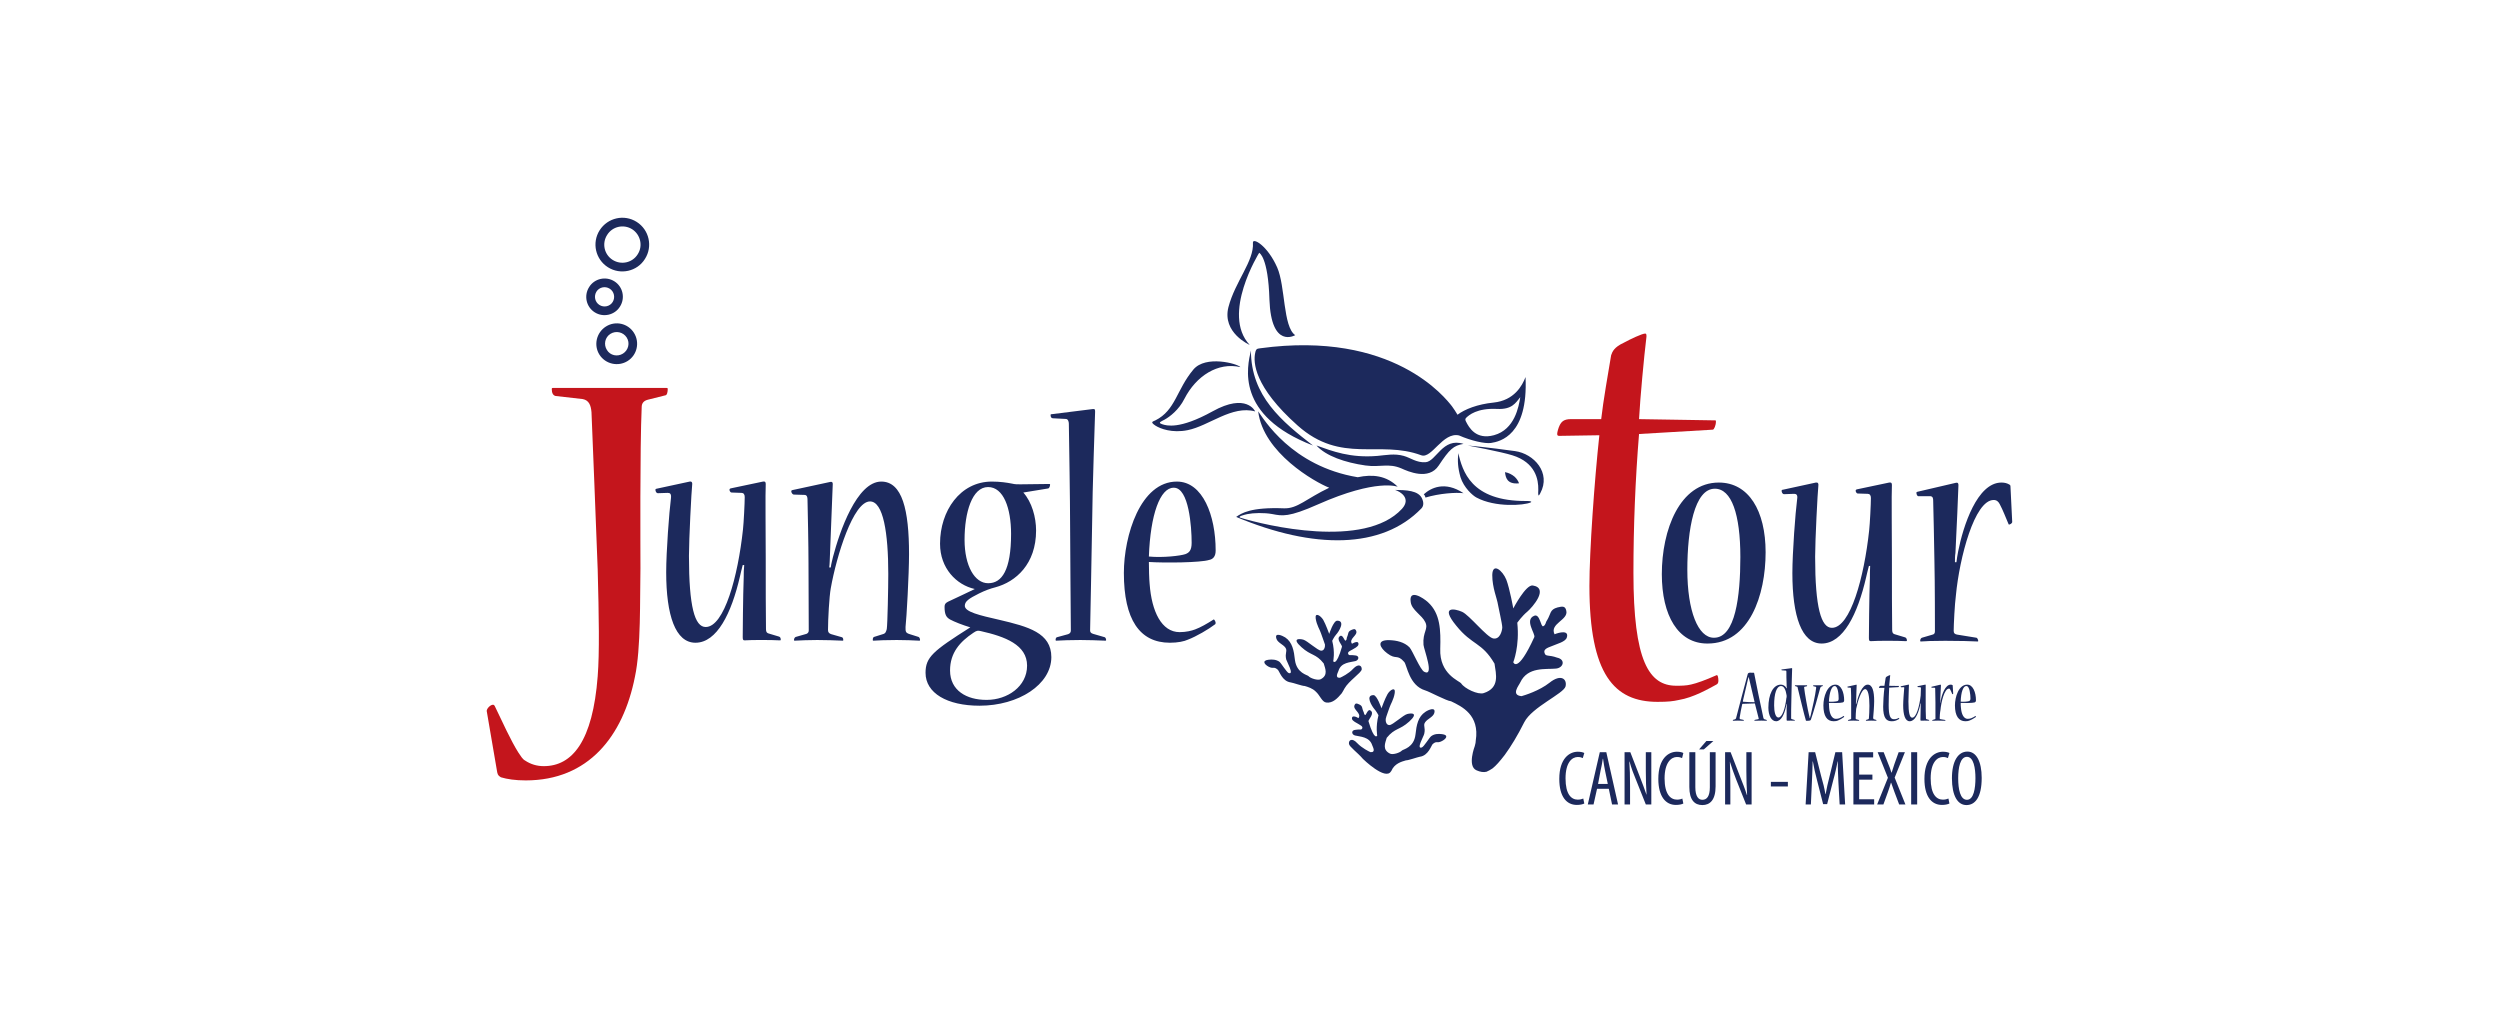 <?xml version="1.0" encoding="UTF-8" standalone="no"?>
<!DOCTYPE svg PUBLIC "-//W3C//DTD SVG 1.1//EN" "http://www.w3.org/Graphics/SVG/1.1/DTD/svg11.dtd">
<svg width="100%" height="100%" viewBox="0 0 196 80" version="1.1" xmlns="http://www.w3.org/2000/svg" xmlns:xlink="http://www.w3.org/1999/xlink" xml:space="preserve" xmlns:serif="http://www.serif.com/" style="fill-rule:evenodd;clip-rule:evenodd;stroke-linejoin:round;stroke-miterlimit:2;">
    <rect id="Mesa-de-trabajo1" serif:id="Mesa de trabajo1" x="0" y="0" width="196" height="80" style="fill:none;"/>
    <g id="Mesa-de-trabajo11" serif:id="Mesa de trabajo1">
        <g transform="matrix(1.465,0,0,1.104,-52.863,-3.896)">
            <rect x="36.085" y="3.529" width="133.794" height="72.47" style="fill:none;"/>
        </g>
        <g transform="matrix(0.055,0,0,0.055,61.316,52.323)">
            <g>
                <g transform="matrix(3.565,0,0,3.565,-43084.6,-5677.57)">
                    <path d="M12448.2,1626.49L12448.2,1640.41C12448.2,1645.59 12450.3,1647.64 12453.4,1647.64C12456.5,1647.64 12458.7,1645.56 12458.7,1640.13L12458.7,1626.49L12456.4,1626.49L12456.4,1640.51C12456.4,1644.16 12455.2,1645.53 12453.4,1645.53C12451.9,1645.53 12450.6,1644.26 12450.6,1640.51L12450.6,1626.49L12448.2,1626.49ZM12559.4,1626.25C12555.7,1626.25 12553.2,1630 12553.2,1636.91C12553.2,1643.95 12555.5,1647.64 12559,1647.64C12562.4,1647.64 12565.1,1644.63 12565.1,1636.79C12565.1,1630.12 12562.9,1626.25 12559.4,1626.25ZM12445.4,1645.03C12445,1645.25 12444.2,1645.47 12443.3,1645.47C12440.7,1645.47 12438.3,1643.36 12438.3,1636.97C12438.3,1630.59 12441,1628.42 12443.2,1628.42C12444.3,1628.42 12444.8,1628.63 12445.3,1628.85L12445.8,1626.83C12445.4,1626.56 12444.5,1626.31 12443.2,1626.31C12439.9,1626.31 12435.8,1628.94 12435.8,1637.19C12435.8,1644.29 12438.8,1647.58 12442.8,1647.58C12444.1,1647.58 12445.2,1647.36 12445.8,1647.02L12445.4,1645.03ZM12551.8,1645.03C12551.3,1645.25 12550.5,1645.47 12549.6,1645.47C12547,1645.47 12544.7,1643.36 12544.7,1636.97C12544.7,1630.59 12547.3,1628.42 12549.6,1628.42C12550.6,1628.42 12551.1,1628.63 12551.6,1628.85L12552.2,1626.83C12551.8,1626.56 12550.8,1626.31 12549.6,1626.31C12546.3,1626.31 12542.2,1628.94 12542.2,1637.19C12542.2,1644.29 12545.1,1647.58 12549.2,1647.58C12550.5,1647.58 12551.5,1647.36 12552.2,1647.02L12551.8,1645.03ZM12405.8,1645.03C12405.3,1645.25 12404.5,1645.47 12403.6,1645.47C12401,1645.47 12398.7,1643.36 12398.7,1636.97C12398.7,1630.59 12401.3,1628.42 12403.6,1628.42C12404.6,1628.42 12405.1,1628.63 12405.6,1628.85L12406.2,1626.83C12405.8,1626.56 12404.8,1626.31 12403.6,1626.31C12400.3,1626.31 12396.2,1628.94 12396.2,1637.19C12396.2,1644.29 12399.1,1647.58 12403.2,1647.58C12404.5,1647.58 12405.5,1647.36 12406.2,1647.02L12405.8,1645.03ZM12508.3,1647.39L12510.5,1647.39L12509.3,1626.49L12506.6,1626.49L12504.3,1636.04C12503.6,1638.86 12503.1,1640.85 12502.7,1643.24L12502.6,1643.24C12502.2,1640.85 12501.7,1638.8 12500.9,1636.04L12498.5,1626.49L12495.9,1626.49L12494.7,1647.39L12496.8,1647.39L12497.2,1638.55C12497.3,1635.58 12497.5,1632.66 12497.5,1630.21L12497.6,1630.21C12498,1632.63 12498.6,1635.2 12499.3,1637.87L12501.7,1647.27L12503.3,1647.27L12505.8,1637.47C12506.5,1635.02 12507,1632.54 12507.5,1630.21L12507.6,1630.21C12507.5,1632.57 12507.7,1635.64 12507.8,1638.4L12508.3,1647.39ZM12536.9,1626.49L12536.9,1647.39L12539.3,1647.39L12539.3,1626.49L12536.9,1626.49ZM12416,1641.13L12417.3,1647.39L12419.7,1647.39L12415,1626.49L12412.4,1626.49L12407.6,1647.39L12409.9,1647.39L12411.3,1641.13L12416,1641.13ZM12534.6,1647.39L12530.3,1636.66L12534.4,1626.49L12531.9,1626.49L12530.2,1631.24C12529.9,1632.26 12529.6,1633.19 12529.1,1634.65L12529,1634.65C12528.6,1633.28 12528.2,1632.29 12527.8,1631.33L12525.9,1626.49L12523.5,1626.49L12527.6,1636.73L12523.3,1647.39L12525.8,1647.39L12527.6,1642.43C12528,1641.31 12528.4,1640.1 12528.8,1638.71L12528.9,1638.71C12529.4,1640.13 12529.8,1641.22 12530.2,1642.37L12532.1,1647.39L12534.6,1647.39ZM12464.6,1647.39L12464.6,1640.17C12464.6,1635.7 12464.5,1633.04 12464.4,1630.25L12464.4,1630.25C12465.2,1632.85 12466.1,1635.24 12466.9,1637.35L12470.9,1647.39L12473.1,1647.39L12473.1,1626.49L12471,1626.49L12471,1633.97C12471,1637.59 12471.1,1640.29 12471.3,1643.58L12471.2,1643.58C12470.5,1641.31 12469.4,1638.55 12468.5,1636.29L12464.7,1626.49L12462.5,1626.49L12462.5,1647.39L12464.6,1647.39ZM12424.5,1647.39L12424.5,1640.17C12424.5,1635.7 12424.4,1633.04 12424.2,1630.25L12424.3,1630.25C12425,1632.85 12425.9,1635.24 12426.8,1637.35L12430.8,1647.39L12433,1647.39L12433,1626.49L12430.8,1626.49L12430.8,1633.97C12430.8,1637.59 12430.9,1640.29 12431.1,1643.58L12431.1,1643.58C12430.3,1641.31 12429.3,1638.55 12428.4,1636.29L12424.6,1626.49L12422.3,1626.49L12422.3,1647.39L12424.5,1647.39ZM12521.4,1635.45L12516.1,1635.45L12516.1,1628.57L12521.7,1628.57L12521.7,1626.49L12513.8,1626.49L12513.8,1647.39L12522.1,1647.39L12522.1,1645.31L12516.1,1645.31L12516.1,1637.47L12521.4,1637.47L12521.4,1635.45ZM12559.2,1628.35C12561.9,1628.35 12562.6,1632.97 12562.6,1636.88C12562.6,1640.97 12561.9,1645.53 12559.2,1645.53C12556.5,1645.53 12555.7,1641.25 12555.7,1636.94C12555.7,1632.69 12556.5,1628.35 12559.2,1628.35ZM12480.8,1638.37L12480.8,1640.2L12487.6,1640.2L12487.6,1638.37L12480.8,1638.37ZM12411.7,1639.2L12412.7,1633.9C12413,1632.51 12413.4,1630.71 12413.6,1629.13L12413.7,1629.13C12413.9,1630.68 12414.2,1632.41 12414.5,1633.9L12415.6,1639.2L12411.7,1639.2ZM12518.5,1625.38L12516.6,1625.38L12518.5,1625.38ZM12455,1622.03L12452.1,1625.38L12454,1625.38L12457.8,1622.03L12455,1622.03Z" style="fill:rgb(28,41,92);fill-rule:nonzero;"/>
                </g>
                <g transform="matrix(3.565,0,0,3.565,-40469.3,-6161.65)">
                    <path d="M11798.2,1736.27C11798.3,1736.27 11798.4,1736.05 11798.4,1735.86C11798.4,1735.83 11798.4,1735.8 11798.4,1735.8L11794.5,1735.74C11794.6,1734.62 11794.8,1732.63 11794.9,1731.61C11794.9,1731.51 11794.9,1731.45 11794.9,1731.45C11794.7,1731.45 11794.1,1731.73 11793.8,1731.91C11793.3,1732.13 11793.2,1732.35 11793.1,1732.54C11793,1733.28 11792.7,1734.87 11792.6,1735.74L11791.1,1735.74C11790.8,1735.74 11790.7,1735.86 11790.6,1736.05C11790.5,1736.17 11790.4,1736.39 11790.4,1736.48C11790.4,1736.58 11790.5,1736.58 11790.6,1736.58L11792.6,1736.55C11792.3,1738.85 11792.1,1742.36 11792.1,1744.1C11792.1,1748.54 11793.3,1749.91 11795.5,1749.91C11796,1749.91 11796.3,1749.88 11796.5,1749.82C11797.3,1749.69 11798,1749.26 11798.4,1749.04C11798.5,1749.01 11798.5,1748.95 11798.5,1748.85C11798.5,1748.7 11798.5,1748.54 11798.4,1748.57C11797.9,1748.82 11797.4,1748.98 11797.2,1749.04C11796.9,1749.1 11796.6,1749.1 11796.4,1749.1C11795,1749.1 11794.3,1747.86 11794.3,1743.44C11794.3,1741.12 11794.4,1738.78 11794.5,1736.48L11798.2,1736.27ZM11751.5,1729.21C11751.5,1729.21 11751.4,1729.24 11751.4,1729.27C11751.4,1729.43 11751.5,1729.55 11751.6,1729.55L11753.1,1729.65C11753.3,1729.65 11753.4,1729.8 11753.4,1730.02C11753.4,1731.17 11753.4,1733.81 11753.5,1735.21C11753.5,1735.86 11753.5,1736.3 11753.6,1736.7L11753.5,1736.76C11753.4,1736.58 11753.2,1736.36 11753.1,1736.17C11752.7,1735.68 11752,1735.27 11751.2,1735.27C11748.1,1735.27 11746.2,1739.13 11746.2,1744.47C11746.2,1747.58 11747.4,1749.91 11749.3,1749.91C11751.3,1749.91 11752.6,1747.11 11753.2,1744.19C11753.3,1743.85 11753.4,1743.48 11753.5,1742.98L11753.6,1743.01C11753.6,1743.48 11753.5,1744.13 11753.5,1744.69L11753.5,1749.38C11753.5,1749.63 11753.6,1749.69 11753.7,1749.69C11754,1749.66 11754.4,1749.66 11755.1,1749.66C11755.6,1749.66 11756.2,1749.66 11756.7,1749.69C11756.8,1749.69 11756.8,1749.69 11756.8,1749.66C11756.8,1749.54 11756.8,1749.41 11756.6,1749.38L11755.6,1749.07C11755.4,1749.01 11755.3,1748.98 11755.3,1748.76C11755.3,1748.51 11755.3,1742.33 11755.4,1740.93C11755.4,1738.26 11755.7,1729.09 11755.7,1728.9C11755.7,1728.78 11755.7,1728.65 11755.5,1728.68L11751.5,1729.21ZM11806.9,1736.3C11807.1,1736.3 11807.2,1736.42 11807.2,1736.67C11807.2,1737.2 11807.1,1739.03 11807.1,1739.62C11806.6,1743.88 11805.4,1748.48 11803.7,1748.48C11802.7,1748.48 11802.2,1746.65 11802.2,1742.02C11802.2,1740.52 11802.4,1736.11 11802.4,1735.52C11802.5,1735.37 11802.4,1735.24 11802.2,1735.27L11799.2,1735.92C11799.1,1735.92 11799.1,1735.96 11799.1,1736.02C11799.1,1736.14 11799.2,1736.33 11799.3,1736.33L11800.2,1736.3C11800.5,1736.3 11800.6,1736.39 11800.5,1736.8C11800.4,1738.01 11800.1,1741.64 11800.1,1743.51C11800.1,1747.42 11800.9,1749.91 11802.7,1749.91C11804.7,1749.91 11806,1747.24 11806.8,1743.88C11806.9,1743.6 11806.9,1743.26 11807,1742.86L11807.2,1742.86C11807.1,1743.26 11807.1,1743.6 11807.1,1743.94C11807.1,1745.59 11807,1749.29 11807,1749.38C11807,1749.6 11807.1,1749.69 11807.2,1749.69C11807.7,1749.66 11808.2,1749.66 11808.7,1749.66C11809.3,1749.66 11810,1749.66 11810.4,1749.69C11810.5,1749.69 11810.5,1749.69 11810.5,1749.63C11810.5,1749.54 11810.5,1749.38 11810.3,1749.35L11809.4,1749.07C11809.2,1749.01 11809.2,1748.85 11809.2,1748.63C11809.1,1747.73 11809.1,1744.16 11809.1,1742.26C11809.1,1740.4 11809.1,1736.14 11809.1,1735.49C11809.1,1735.3 11809.1,1735.24 11808.9,1735.27L11805.9,1735.89C11805.9,1735.92 11805.8,1735.96 11805.8,1736.02C11805.8,1736.11 11805.9,1736.27 11806,1736.27L11806.9,1736.3ZM11829.2,1741.52C11829.2,1738.38 11828,1735.27 11825.7,1735.27C11822.3,1735.27 11820.8,1740.18 11820.8,1743.57C11820.8,1747.8 11822.3,1749.91 11825,1749.91C11825.7,1749.91 11826.3,1749.79 11826.6,1749.63C11827.4,1749.35 11828.5,1748.67 11829.1,1748.26C11829.1,1748.23 11829.2,1748.17 11829.2,1748.11C11829.2,1747.98 11829,1747.77 11829,1747.8C11828.4,1748.2 11827.8,1748.51 11827.3,1748.7C11827,1748.82 11826.5,1748.95 11825.9,1748.95C11824.3,1748.95 11823.4,1747.08 11823.2,1744.56C11823.1,1744.1 11823.1,1743.2 11823.1,1742.58C11824.5,1742.67 11827.8,1742.64 11828.6,1742.39C11828.9,1742.33 11829.2,1742.08 11829.2,1741.55L11829.2,1741.52ZM11776.5,1741.52C11776.5,1738.38 11775.3,1735.27 11773,1735.27C11769.7,1735.27 11768.2,1740.18 11768.2,1743.57C11768.2,1747.8 11769.6,1749.91 11772.3,1749.91C11773.1,1749.91 11773.6,1749.79 11774,1749.63C11774.7,1749.35 11775.9,1748.67 11776.4,1748.26C11776.5,1748.23 11776.5,1748.17 11776.5,1748.11C11776.5,1747.98 11776.4,1747.77 11776.3,1747.8C11775.7,1748.2 11775.1,1748.51 11774.6,1748.7C11774.3,1748.82 11773.8,1748.95 11773.2,1748.95C11771.6,1748.95 11770.7,1747.08 11770.5,1744.56C11770.5,1744.1 11770.4,1743.2 11770.4,1742.58C11771.9,1742.67 11775.1,1742.64 11775.9,1742.39C11776.2,1742.33 11776.5,1742.08 11776.5,1741.55L11776.5,1741.52ZM11738.9,1730.49C11738.3,1730.49 11738,1730.7 11737.9,1731.2C11736.7,1735.46 11734.4,1744.47 11733.3,1748.6C11733.2,1748.98 11733,1749.07 11732.8,1749.16L11732.1,1749.35C11732,1749.38 11732,1749.54 11732,1749.63C11732,1749.69 11732,1749.72 11732,1749.72C11732.5,1749.69 11733.2,1749.66 11734,1749.66C11734.9,1749.66 11735.7,1749.69 11736.3,1749.72C11736.4,1749.72 11736.4,1749.72 11736.4,1749.66C11736.4,1749.51 11736.3,1749.38 11736.2,1749.35L11735,1749.1C11734.8,1749.07 11734.7,1749.01 11734.7,1748.6C11734.9,1747.02 11735.4,1744.63 11735.7,1743.26C11735.7,1743.07 11735.8,1742.95 11735.9,1742.95C11737,1742.89 11739.7,1742.82 11740.8,1742.79C11741.2,1744.32 11741.9,1747.08 11742.3,1748.67C11742.4,1748.91 11742.3,1749.07 11742.1,1749.1L11740.8,1749.35C11740.7,1749.38 11740.6,1749.57 11740.6,1749.66C11740.6,1749.69 11740.6,1749.72 11740.7,1749.72C11741.5,1749.69 11742.4,1749.66 11743.4,1749.66C11744,1749.66 11744.9,1749.69 11745.5,1749.72C11745.6,1749.72 11745.6,1749.69 11745.6,1749.66C11745.6,1749.54 11745.5,1749.38 11745.4,1749.35L11744.6,1749.1C11744.4,1749.07 11744.3,1748.85 11744.2,1748.54C11743.1,1743.63 11741.3,1734.74 11740.5,1730.64C11740.5,1730.55 11740.4,1730.52 11740.3,1730.52C11739.9,1730.49 11739.4,1730.49 11738.9,1730.49L11738.9,1730.49ZM11764.2,1735.52C11764.1,1735.52 11764.1,1735.55 11764.1,1735.61C11764.1,1735.77 11764.2,1735.92 11764.2,1735.92L11765,1736.08C11765.2,1736.14 11765.4,1736.27 11765.3,1736.64C11765,1739.37 11763.7,1745.12 11763.1,1747.61C11763,1747.89 11762.9,1748.33 11762.8,1748.63L11762.7,1748.63C11762.7,1748.29 11762.6,1747.89 11762.5,1747.64C11761.9,1745.19 11760.7,1738.6 11760.5,1736.48C11760.5,1736.27 11760.5,1736.17 11760.7,1736.11L11761.6,1735.92C11761.6,1735.92 11761.7,1735.74 11761.7,1735.61C11761.7,1735.55 11761.7,1735.52 11761.6,1735.52L11756.9,1735.52C11756.9,1735.52 11756.8,1735.55 11756.8,1735.61C11756.8,1735.74 11756.9,1735.86 11757,1735.89L11757.7,1736.11C11757.9,1736.17 11757.9,1736.3 11757.9,1736.48C11758.7,1739.72 11760.6,1747.7 11761.2,1749.6C11761.2,1749.69 11761.3,1749.72 11761.4,1749.72L11761.9,1749.72C11762.9,1749.69 11763,1749.63 11763.2,1749.26C11764,1747.14 11766.5,1738.44 11766.9,1736.73C11767,1736.33 11767.1,1736.17 11767.3,1736.08L11767.8,1735.89C11767.9,1735.86 11768,1735.71 11768,1735.61C11768,1735.55 11768,1735.52 11767.9,1735.52L11764.2,1735.52ZM11788.4,1749.1C11788.2,1749.01 11788.1,1748.95 11788.1,1748.48C11788.2,1747.7 11788.5,1743.69 11788.5,1741.86C11788.5,1737.85 11787.8,1735.27 11785.9,1735.27C11783.7,1735.27 11782.1,1739.84 11781.6,1742.11C11781.5,1742.33 11781.4,1742.7 11781.3,1743.07L11781.2,1743.07C11781.2,1742.73 11781.2,1742.26 11781.3,1741.83C11781.3,1740.21 11781.5,1735.61 11781.5,1735.49C11781.5,1735.33 11781.5,1735.27 11781.3,1735.3L11777.9,1736.05C11777.8,1736.08 11777.8,1736.08 11777.8,1736.14C11777.8,1736.3 11777.9,1736.45 11778,1736.45L11779,1736.48C11779.2,1736.52 11779.2,1736.7 11779.2,1736.89C11779.3,1737.85 11779.3,1741.15 11779.3,1742.7C11779.3,1744.66 11779.3,1748.11 11779.3,1748.79C11779.3,1748.95 11779.3,1749.04 11779.1,1749.1L11778.2,1749.38C11778.1,1749.41 11778,1749.54 11778,1749.66C11778,1749.69 11778,1749.72 11778.1,1749.72C11778.7,1749.69 11779.3,1749.66 11780.1,1749.66C11781,1749.66 11781.7,1749.69 11782.4,1749.72C11782.5,1749.72 11782.5,1749.69 11782.5,1749.66C11782.5,1749.57 11782.5,1749.44 11782.4,1749.41L11781.4,1749.13C11781.2,1749.07 11781.1,1748.98 11781.1,1748.76C11781.1,1747.77 11781.2,1745.71 11781.3,1744.97C11781.9,1742.02 11783.4,1737.07 11784.9,1737.07C11786.1,1737.07 11786.6,1739.93 11786.6,1743.66C11786.6,1744.88 11786.5,1748.23 11786.4,1748.67C11786.4,1748.91 11786.3,1749.07 11786.1,1749.13L11785.3,1749.38C11785.2,1749.41 11785.2,1749.54 11785.2,1749.66C11785.2,1749.69 11785.2,1749.72 11785.2,1749.72C11785.7,1749.69 11786.3,1749.66 11787.3,1749.66C11788.2,1749.66 11788.8,1749.69 11789.4,1749.72C11789.4,1749.72 11789.4,1749.69 11789.4,1749.66C11789.4,1749.57 11789.4,1749.41 11789.3,1749.38L11788.4,1749.1ZM11814.9,1742.51C11814.9,1742.2 11814.9,1741.92 11814.9,1741.67C11815,1740.03 11815.2,1735.71 11815.2,1735.52C11815.2,1735.37 11815.1,1735.24 11814.9,1735.3L11811.5,1736.11C11811.4,1736.14 11811.4,1736.14 11811.4,1736.2C11811.4,1736.33 11811.4,1736.52 11811.5,1736.52L11812.7,1736.52C11812.9,1736.55 11812.9,1736.73 11812.9,1736.92C11812.9,1737.88 11813,1740.65 11813,1742.45C11813,1744.41 11813,1748.45 11813,1748.79C11813,1748.98 11813,1749.07 11812.8,1749.1L11811.9,1749.38C11811.8,1749.41 11811.7,1749.54 11811.7,1749.66C11811.7,1749.69 11811.7,1749.72 11811.8,1749.72C11812,1749.69 11812.9,1749.66 11814,1749.66C11815.2,1749.66 11816.4,1749.69 11816.9,1749.72C11817,1749.72 11817,1749.69 11817,1749.66C11817,1749.57 11816.9,1749.38 11816.8,1749.38L11815.1,1749.1C11814.9,1749.07 11814.7,1748.98 11814.7,1748.76C11814.7,1748.23 11814.8,1746.34 11815,1745.5C11815.3,1742.14 11816.6,1736.86 11818.4,1736.86C11818.7,1736.86 11818.8,1737.01 11818.9,1737.23C11819.2,1737.79 11819.5,1738.44 11819.7,1739.03C11819.7,1739.06 11819.7,1739.09 11819.8,1739.09C11819.8,1739.09 11820.1,1739 11820.1,1738.85L11819.9,1735.61C11819.9,1735.52 11819.9,1735.49 11819.8,1735.46C11819.6,1735.33 11819.4,1735.27 11819.1,1735.27C11816.9,1735.27 11815.6,1739.22 11815.1,1741.52C11815.1,1741.89 11815,1742.26 11815,1742.51L11814.9,1742.51ZM11750.2,1748.42C11749,1748.42 11748.5,1746.06 11748.5,1743.57C11748.5,1738.69 11749.5,1735.83 11751.3,1735.83C11752.6,1735.83 11753.2,1737.79 11753.4,1739.13C11753.5,1739.44 11753.5,1739.72 11753.5,1740C11753.5,1740.18 11753.5,1740.4 11753.4,1740.62C11752.9,1744.97 11751.7,1748.42 11750.2,1748.42L11750.2,1748.42ZM11738.3,1732.13C11738.4,1732.57 11738.5,1732.97 11738.6,1733.31C11739.2,1735.96 11740.3,1740.62 11740.7,1742.3C11739.6,1742.33 11737.2,1742.2 11736.1,1742.11C11736,1742.08 11736,1742.02 11736,1741.83C11736.5,1739.72 11737.4,1735.86 11738,1733.25C11738.1,1733 11738.2,1732.57 11738.3,1732.13L11738.3,1732.13ZM11825.4,1735.83C11826.7,1735.83 11827,1739.37 11827,1740.84C11827,1741.55 11826.7,1741.74 11826.4,1741.86C11826,1742.02 11824.4,1742.2 11823.1,1742.08C11823.2,1738.26 11824.1,1735.83 11825.3,1735.83L11825.4,1735.83ZM11772.7,1735.83C11774.1,1735.83 11774.3,1739.37 11774.3,1740.84C11774.3,1741.55 11774.1,1741.74 11773.8,1741.86C11773.3,1742.02 11771.7,1742.2 11770.4,1742.08C11770.6,1738.26 11771.5,1735.83 11772.7,1735.83L11772.7,1735.83Z" style="fill:rgb(28,41,92);fill-rule:nonzero;"/>
                </g>
                <g transform="matrix(3.565,0,0,3.565,-43084.6,-5677.57)">
                    <path d="M12455.5,1583.05C12472.2,1583.05 12478.7,1563.78 12478.7,1546.56C12478.7,1529.89 12471.9,1518.68 12460,1518.68C12444.3,1518.68 12437.2,1537.68 12437.2,1555.31C12437.2,1571.85 12443.7,1583.05 12455.4,1583.05L12455.5,1583.05ZM12519.5,1523.19C12520.3,1523.19 12520.8,1523.74 12520.8,1524.83C12520.8,1527.16 12520.4,1535.22 12520.1,1537.82C12518.1,1556.54 12512.6,1576.77 12505.2,1576.77C12500.9,1576.77 12498.5,1568.7 12498.5,1548.34C12498.5,1541.78 12499.5,1522.37 12499.8,1519.78C12499.9,1519.09 12499.6,1518.55 12498.8,1518.68L12485.6,1521.55C12485.3,1521.55 12485.1,1521.69 12485.1,1521.96C12485.1,1522.51 12485.4,1523.33 12486.1,1523.33L12490.1,1523.19C12491,1523.19 12491.6,1523.6 12491.3,1525.38C12490.6,1530.71 12489.4,1546.7 12489.4,1554.9C12489.4,1572.12 12493.1,1583.05 12501.1,1583.05C12509.7,1583.05 12515.5,1571.3 12518.9,1556.54C12519.2,1555.31 12519.5,1553.81 12520,1552.03L12520.5,1552.03C12520.4,1553.81 12520.4,1555.31 12520.4,1556.81C12520.1,1564.06 12520,1580.32 12520,1580.73C12520,1581.69 12520.1,1582.1 12520.7,1582.1C12522.7,1581.96 12524.9,1581.96 12527.2,1581.96C12530,1581.96 12532.8,1581.96 12534.8,1582.1C12535,1582.1 12535.2,1582.1 12535.2,1581.82C12535.2,1581.41 12535,1580.73 12534.5,1580.59L12530.4,1579.36C12529.4,1579.09 12529.3,1578.41 12529.3,1577.45C12529.2,1573.49 12529.2,1557.77 12529.2,1549.43C12529.2,1541.23 12529,1522.51 12529.2,1519.64C12529.2,1518.82 12528.9,1518.55 12528.1,1518.68L12515.1,1521.42C12514.8,1521.55 12514.7,1521.69 12514.7,1521.96C12514.7,1522.37 12515.1,1523.06 12515.5,1523.06L12519.5,1523.19ZM12554.4,1550.53C12554.4,1549.16 12554.4,1547.93 12554.6,1546.84C12555,1539.59 12555.8,1520.6 12555.8,1519.78C12555.8,1519.09 12555.7,1518.55 12554.6,1518.82L12539.4,1522.37C12539,1522.51 12539,1522.51 12539,1522.78C12539,1523.33 12539.3,1524.15 12539.8,1524.15L12544.7,1524.15C12545.6,1524.29 12545.7,1525.11 12545.7,1525.93C12545.8,1530.16 12546.1,1542.33 12546.2,1550.25C12546.4,1558.86 12546.4,1576.63 12546.4,1578.13C12546.4,1578.95 12546.1,1579.36 12545.4,1579.5L12541.2,1580.73C12540.8,1580.87 12540.5,1581.41 12540.5,1581.96C12540.5,1582.1 12540.5,1582.23 12540.8,1582.23C12542,1582.1 12545.8,1581.96 12550.5,1581.96C12555.9,1581.96 12561.3,1582.1 12563.5,1582.23C12563.7,1582.23 12563.7,1582.1 12563.7,1581.96C12563.7,1581.55 12563.3,1580.73 12563,1580.73L12555.4,1579.5C12554.4,1579.36 12553.9,1578.95 12553.9,1578C12553.9,1575.67 12554.3,1567.34 12554.8,1563.65C12556.2,1548.89 12562.2,1525.65 12569.9,1525.65C12571.1,1525.65 12571.8,1526.34 12572.3,1527.29C12573.6,1529.75 12574.7,1532.62 12575.8,1535.22C12575.9,1535.36 12575.9,1535.49 12576,1535.49C12576.3,1535.49 12577.3,1535.08 12577.3,1534.4L12576.6,1520.19C12576.6,1519.78 12576.4,1519.64 12576.2,1519.5C12575.3,1518.96 12574.3,1518.68 12573,1518.68C12563.3,1518.68 12557.7,1536.04 12555.7,1546.15C12555.4,1547.79 12555.1,1549.43 12555,1550.53L12554.4,1550.53ZM12458,1580.73C12451.7,1580.73 12447.4,1570.07 12447.4,1553.53C12447.4,1537.54 12450.2,1521.14 12458.4,1521.14C12465.1,1521.14 12468.6,1531.39 12468.6,1548.48C12468.6,1564.19 12466.6,1580.73 12458.1,1580.73L12458,1580.73Z" style="fill:rgb(28,41,92);fill-rule:nonzero;"/>
                </g>
                <g transform="matrix(3.565,0,0,3.565,-40469.3,-6161.65)">
                    <path d="M11615.7,1755.06C11614.2,1754.86 11612.6,1754.96 11611.4,1755.87C11610.6,1756.43 11608.5,1760.12 11607.6,1760.4C11605.3,1761.16 11608.4,1755.94 11608.6,1754.93C11609.2,1752.29 11608,1751.59 11609,1750.26C11609.9,1748.96 11612.1,1748.24 11612.6,1746.68C11613.4,1743.96 11610.2,1745.37 11609.1,1746.13C11606.1,1748.07 11605.5,1751.46 11605.1,1755.19C11604.5,1760.45 11600.2,1761.12 11599.7,1761.6C11598.9,1762.52 11596,1763.43 11594.9,1762.85C11591.7,1761.27 11593,1758.6 11593.6,1756.53C11596.9,1752.5 11598.7,1753.56 11602.6,1750.03C11606.5,1746.46 11603.4,1746.6 11601.8,1747.02C11600.2,1747.42 11596,1751.42 11594.7,1751.44C11593.3,1751.49 11593.1,1749.72 11593.2,1748.96C11593.3,1748.19 11594.5,1745.16 11594.7,1744.45C11595.1,1743.15 11596.4,1741.25 11596.8,1738.61C11597.2,1735.97 11594.9,1737.34 11593.9,1739.1C11592.9,1740.83 11591.5,1744.73 11591.5,1744.73C11591.5,1744.73 11589.7,1739.44 11588.3,1739.46C11584.9,1739.48 11587.7,1743.91 11588.6,1744.96C11589.5,1745.98 11590.3,1747.51 11590.3,1747.51C11589.1,1752.17 11589.8,1755.64 11589.8,1755.64C11589.8,1755.64 11588.7,1758 11586.3,1749.9C11586.2,1749.23 11589,1746.71 11587,1745.55C11586,1744.9 11585.3,1747.76 11584.9,1747.4C11584.4,1747.02 11584.6,1746.6 11584.3,1746.08C11583.6,1744.64 11584.1,1743.81 11582.5,1743.14C11581.6,1742.72 11581.1,1742.57 11580.7,1743.54C11580,1745.35 11583.7,1746.66 11582.3,1748.67C11581.5,1748.15 11579.5,1747.3 11579.7,1748.96C11579.9,1749.86 11581.6,1750.58 11582.3,1751.02C11582.9,1751.46 11584.2,1751.9 11583.8,1752.78C11583.4,1753.58 11582.9,1752.99 11581.1,1753.34C11579.3,1753.46 11579.5,1755.22 11580.9,1755.6C11582.9,1756.11 11586.7,1756.04 11587.8,1759.52C11588,1760.17 11589.4,1762.42 11587.1,1762.27C11586.5,1762.01 11583.7,1760.65 11581.8,1758.66C11579.8,1756.45 11578.3,1757.38 11578.5,1758.94C11578.6,1760.09 11582,1762.47 11584.1,1764.98C11584.1,1764.98 11593.1,1773.78 11595.3,1769.94C11595.4,1769.84 11595.5,1769.76 11595.5,1769.66C11596.7,1766.89 11599.4,1766.08 11601.3,1765.54C11602.1,1765.61 11606,1764.24 11606.8,1764.11C11610.3,1763.66 11611.4,1759.57 11612,1759.02C11613.7,1757.57 11613.6,1758.92 11615.7,1757.82C11617.4,1756.94 11618.5,1755.4 11615.7,1755.06ZM11658.7,1734.5C11654.6,1737.75 11648.7,1739.54 11647.5,1739.88C11643.1,1739.46 11646.5,1735.56 11647,1734.37C11650,1727.99 11657.3,1729.26 11661.3,1728.85C11664.3,1728.54 11665.2,1725.21 11661.7,1724.47C11658.3,1723.22 11657.1,1724.22 11656.7,1722.57C11656.1,1720.79 11658.8,1720.28 11660.1,1719.67C11661.5,1719.02 11665.1,1718.16 11665.6,1716.44C11666.6,1713.33 11662.5,1714.38 11660.7,1715.14C11658.6,1710.84 11666.3,1709.45 11665.4,1705.74C11665,1703.79 11663.9,1703.91 11661.9,1704.4C11658.7,1705.26 11659.3,1706.94 11657.7,1709.54C11657,1710.49 11657.3,1711.33 11656.2,1711.91C11655.2,1712.47 11654.9,1706.82 11652.6,1707.72C11648.5,1709.35 11653.2,1715.06 11652.6,1716.29C11645.8,1731.2 11644.2,1726.3 11644.2,1726.3C11644.2,1726.3 11646.8,1719.87 11645.8,1710.5C11645.8,1710.5 11647.7,1707.83 11649.8,1706.1C11651.8,1704.38 11658.6,1696.7 11652,1695.62C11649.2,1695.19 11644.2,1704.8 11644.2,1704.8C11644.2,1704.8 11642.8,1696.94 11641.4,1693.27C11639.9,1689.61 11635.9,1686.28 11635.8,1691.45C11635.8,1696.62 11637.7,1700.69 11638.1,1703.37C11638.3,1704.73 11639.8,1710.95 11639.8,1712.45C11639.7,1713.97 11638.8,1717.28 11636.2,1716.81C11633.6,1716.33 11626.6,1707.39 11623.7,1706.14C11620.8,1704.87 11614.8,1703.69 11621.4,1711.7C11627.8,1719.67 11631.6,1718.16 11636.7,1726.88C11637.3,1731.04 11638.9,1736.54 11632.4,1738.65C11630.1,1739.44 11624.7,1736.82 11623.4,1734.82C11622.7,1733.75 11614.6,1731.17 11615,1720.92C11615.2,1713.61 11615.1,1706.88 11610.1,1702.32C11608.1,1700.47 11602.3,1696.82 11603.2,1702.3C11603.6,1705.47 11607.7,1707.47 11609,1710.26C11610.4,1713.13 11607.9,1714.08 11608.3,1719.36C11608.5,1721.36 11612.8,1732.28 11608.6,1730.14C11607,1729.36 11603.9,1721.65 11602.7,1720.35C11600.6,1718.24 11597.5,1717.56 11594.6,1717.48C11589.2,1717.35 11590.9,1720.6 11593.8,1722.75C11597.4,1725.51 11597.7,1722.89 11600.6,1726.2C11601.7,1727.45 11602.5,1735.63 11609,1737.58C11610.6,1738.03 11617.6,1741.82 11619.3,1741.92C11623.7,1744.03 11630.8,1747.39 11629.2,1757.63C11629.2,1758.15 11629.1,1758.88 11628.8,1759.87C11628.8,1759.87 11625.7,1767.9 11629.5,1769.53C11631,1770.19 11632.3,1770.4 11633.5,1770.1C11634.3,1769.76 11635.1,1769.31 11635.9,1768.77C11637.3,1767.67 11638.8,1765.96 11640.7,1763.49C11640.7,1763.45 11640.8,1763.41 11640.8,1763.36C11643.3,1759.93 11645.9,1755.68 11648.6,1750.29C11651.7,1744.23 11664.3,1738.91 11665.1,1735.99C11665.8,1733.06 11663.3,1730.83 11658.7,1734.5ZM11580.2,1728.9C11578.4,1730.91 11575.5,1732.27 11574.9,1732.53C11572.7,1732.66 11574.1,1730.43 11574.3,1729.78C11575.3,1726.31 11579.1,1726.38 11581.1,1725.85C11582.5,1725.47 11582.8,1723.72 11581,1723.59C11579.1,1723.25 11578.6,1723.83 11578.2,1723.02C11577.8,1722.15 11579.1,1721.7 11579.8,1721.29C11580.5,1720.84 11582.2,1720.12 11582.3,1719.2C11582.5,1717.56 11580.6,1718.4 11579.7,1718.92C11578.3,1716.9 11582.1,1715.6 11581.4,1713.8C11581,1712.83 11580.5,1712.98 11579.5,1713.4C11577.9,1714.07 11578.4,1714.88 11577.7,1716.32C11577.5,1716.85 11577.7,1717.27 11577.2,1717.66C11576.7,1718.01 11576.1,1715.16 11575,1715.81C11573.1,1716.97 11575.9,1719.47 11575.7,1720.14C11573.4,1728.25 11572.2,1725.9 11572.2,1725.9C11572.2,1725.9 11573,1722.43 11571.8,1717.75C11571.8,1717.75 11572.5,1716.22 11573.4,1715.21C11574.4,1714.17 11577.2,1709.72 11573.8,1709.7C11572.3,1709.69 11570.6,1714.98 11570.6,1714.98C11570.6,1714.98 11569.2,1711.1 11568.2,1709.35C11567.1,1707.58 11564.8,1706.22 11565.2,1708.87C11565.6,1711.51 11566.9,1713.4 11567.3,1714.7C11567.5,1715.41 11568.7,1718.45 11568.9,1719.23C11569,1719.98 11568.7,1721.75 11567.4,1721.69C11566,1721.68 11561.8,1717.68 11560.2,1717.27C11558.6,1716.85 11555.5,1716.72 11559.5,1720.29C11563.4,1723.82 11565.2,1722.75 11568.4,1726.79C11569,1728.85 11570.3,1731.51 11567.2,1733.11C11566.1,1733.69 11563.1,1732.79 11562.3,1731.85C11561.9,1731.39 11557.6,1730.71 11556.9,1725.44C11556.5,1721.71 11555.9,1718.32 11553,1716.38C11551.8,1715.63 11548.6,1714.23 11549.5,1716.93C11550,1718.5 11552.2,1719.2 11553.1,1720.5C11554,1721.85 11552.8,1722.55 11553.4,1725.19C11553.7,1726.19 11556.7,1731.4 11554.4,1730.64C11553.6,1730.37 11551.4,1726.69 11550.7,1726.13C11549.4,1725.22 11547.8,1725.12 11546.3,1725.32C11543.6,1725.66 11544.7,1727.19 11546.3,1728.06C11548.4,1729.17 11548.3,1727.83 11550,1729.27C11550.7,1729.82 11551.7,1733.9 11555.2,1734.38C11556.1,1734.49 11559.9,1735.86 11560.8,1735.81C11562.1,1736.19 11563.9,1736.72 11565.2,1738.03C11566.9,1739.51 11567.7,1742.2 11569.4,1742.43C11572,1742.77 11573.9,1740.76 11575.6,1738.74C11575.8,1738.4 11576.6,1737.13 11576.7,1736.83C11578.4,1733.78 11583.4,1730.6 11583.6,1729.19C11583.7,1727.63 11582.3,1726.7 11580.2,1728.9Z" style="fill:rgb(28,41,92);"/>
                </g>
                <g transform="matrix(3.565,0,0,3.565,-40469.3,-6161.65)">
                    <path d="M11533.4,1668.21C11564.4,1681.2 11591.7,1681.19 11607.5,1664.77C11608.6,1663.59 11608.2,1661.95 11607.8,1661.03C11606.4,1657.54 11601.2,1657.49 11596.9,1657.41C11599,1658.05 11603.5,1660.75 11599.7,1664.97C11584.8,1681.17 11544.9,1671.57 11535.1,1668.53C11533.7,1668.09 11536.7,1667.32 11537.9,1667.08C11540.3,1666.6 11544.5,1666.45 11547.9,1667.08C11551.8,1667.82 11554.3,1668.45 11566.1,1663.2C11589.7,1652.74 11598,1656.15 11598,1656.15C11593.5,1651.65 11587.9,1651.08 11582,1652.34C11555.5,1647.95 11544.3,1628.9 11542.2,1626C11544.2,1642.59 11564.9,1654.3 11570.6,1656.54C11561.4,1660.92 11557.9,1664.98 11552.5,1664.77C11539.2,1664.25 11535.5,1666.73 11533.4,1668.21ZM11622.2,1642.71C11621.9,1645.8 11622,1648.48 11623.1,1652.34C11624.4,1656.51 11628,1659.7 11629.5,1660.47C11637,1664.5 11648.5,1663.61 11651.1,1662.44C11651.8,1662.14 11651.2,1661.82 11649.6,1661.84C11627,1662.07 11623.9,1649.57 11622.2,1642.71ZM11608.4,1659.18C11608.8,1659.48 11609,1660.04 11609.1,1660.47C11614.6,1658.8 11621.2,1658.35 11624.3,1658.72C11616.8,1653.72 11611.2,1656.62 11608.4,1659.18ZM11644.9,1641.89C11634.2,1640.39 11626,1639.65 11626,1639.65C11626,1639.65 11639.3,1642.14 11643.8,1643.56C11653.1,1646.43 11654.3,1653.27 11654.2,1657.41C11654.1,1659.42 11654.1,1660.51 11655,1658.72C11659.4,1650.58 11652.5,1642.95 11644.9,1641.89ZM11646.5,1654.77C11646.2,1653.89 11645.6,1652.93 11644.7,1652.11C11643.7,1651.29 11642.5,1650.61 11640.9,1650.3C11641.1,1652.27 11641.6,1655.3 11646.5,1654.77ZM11609.1,1646.34C11605.5,1646.57 11603.2,1644.6 11600.4,1643.81C11596.7,1642.77 11593.3,1643.51 11589.9,1643.81C11579.1,1644.73 11571.9,1641.94 11565.5,1639.65C11569.3,1643.88 11577,1646.49 11585.1,1647.64C11591,1648.47 11594.3,1646.59 11599.5,1648.83C11602,1649.96 11610.4,1653.78 11614.4,1647.64C11618.7,1641.14 11620.3,1639.67 11624.3,1639.01C11615.9,1636.3 11613.4,1646.07 11609.1,1646.34ZM11558,1631.69C11575.5,1647.23 11590.6,1637.32 11607.4,1643.56C11611.6,1645.11 11616,1634.14 11622.5,1635.63C11627.4,1637.78 11632.9,1639 11635.3,1638.64C11638.9,1638.08 11650.2,1635.64 11649.1,1612.28C11647.8,1615.7 11644.6,1621.64 11636.3,1622.49C11629.9,1623.14 11624.8,1625.15 11621.9,1627.35C11621.2,1626.2 11620.5,1625.07 11619.7,1623.99C11617.2,1620.82 11596.3,1593.53 11543,1600.78C11542.7,1600.83 11542.5,1600.86 11542.2,1600.91C11541.5,1600.99 11541.2,1601.55 11541,1602.66C11540.2,1606.35 11540.5,1616.12 11558,1631.69ZM11564.1,1639.65C11558,1634.94 11551.8,1630 11547.1,1623.96C11542.4,1617.92 11539.3,1610.78 11539.3,1601.66C11537.8,1608.2 11533,1627.66 11564.1,1639.65ZM11637.7,1625.03C11643.7,1625.32 11645.1,1622.67 11647,1620.33C11646.4,1624.07 11644.8,1633.26 11636.5,1635.53C11629.3,1637.5 11626.5,1632.49 11625.3,1630.09C11625,1629.53 11624.9,1629.08 11625.3,1628.64C11626.4,1627.53 11629.7,1624.63 11637.7,1625.03ZM11541,1626.03C11541,1626.03 11537.6,1618.4 11523.9,1626.03C11510.7,1633.33 11505.5,1631.69 11503.9,1631.17C11501.8,1630.5 11503.4,1630.09 11504.7,1629.35C11506.9,1628.14 11510.5,1625.39 11512.7,1620.99C11517.4,1611.82 11526.1,1606.23 11535.1,1608.31C11533.9,1606.9 11521.2,1603.45 11516.3,1609.27C11509.5,1617.38 11509.2,1625.55 11501.1,1629.6C11500,1630.12 11498.9,1630.23 11501.1,1631.69C11503,1632.93 11507.8,1634.77 11514,1633.52C11522.6,1631.79 11531.7,1623.47 11541,1626.03ZM11538.8,1599.43C11527.3,1587.17 11542.6,1562.6 11542.6,1562.6C11542.6,1562.6 11546.2,1564.19 11546.7,1581.3C11547.4,1601.29 11557,1595.53 11557,1595.53C11552.1,1592.17 11553.1,1575.95 11549.8,1568.46C11545.9,1559.62 11539.9,1556.34 11540.1,1558.61C11540.6,1565.87 11533,1574.03 11530.3,1584.34C11527.7,1594.59 11538.8,1599.43 11538.8,1599.43Z" style="fill:rgb(28,41,92);fill-rule:nonzero;"/>
                </g>
                <g transform="matrix(3.565,0,0,3.565,-43084.6,-5677.57)">
                    <path d="M12148.6,1543.19C12148.6,1552.91 12155.1,1559.61 12162.5,1561.25C12159.3,1562.76 12156.3,1564.26 12151.8,1566.32C12150.8,1566.86 12150.4,1567.27 12150.4,1568.37C12150.4,1571.65 12151.2,1572.61 12152.6,1573.43C12154.4,1574.39 12157.5,1575.62 12160.7,1576.58C12145.8,1586.02 12142.8,1588.48 12142.8,1594.77C12142.8,1602.85 12151.4,1607.91 12164.4,1607.91C12180,1607.91 12193.1,1599.43 12193.1,1588.48C12193.1,1578.77 12183.9,1576.3 12172.3,1573.57C12164.5,1571.79 12158.5,1570.42 12158.5,1567.96C12158.5,1566.18 12160.1,1565.08 12164.2,1563.03C12166.7,1561.8 12168.6,1561.12 12170.7,1560.57C12178.9,1558.38 12187,1551.27 12187,1537.86C12187,1532.52 12185.3,1526.5 12181.9,1522.67L12191.9,1521.03C12192.3,1520.89 12192.6,1520.07 12192.6,1519.52C12192.6,1519.25 12192.4,1519.25 12192.2,1519.25L12180.7,1519.39C12179.4,1519.39 12178.5,1519.39 12177.4,1519.11C12175.3,1518.7 12172.6,1518.29 12169.3,1518.29C12156.6,1518.29 12148.6,1530.06 12148.6,1543.06L12148.6,1543.19ZM12167.1,1605.58C12159.3,1605.58 12152.6,1601.89 12152.6,1593.82C12152.6,1586.7 12156.6,1582.32 12161.9,1578.77C12163.3,1577.81 12163.7,1577.81 12164.9,1578.08C12174.6,1580.27 12183.4,1583.55 12183.4,1591.9C12183.4,1600.25 12175.5,1605.58 12167.3,1605.58L12167.1,1605.58ZM12069.2,1522.81C12070,1522.81 12070.5,1523.35 12070.5,1524.45C12070.5,1526.77 12070.1,1534.85 12069.8,1537.45C12067.8,1556.19 12062.3,1576.44 12054.9,1576.44C12050.5,1576.44 12048.2,1568.37 12048.2,1547.98C12048.2,1541.41 12049.2,1521.99 12049.5,1519.39C12049.6,1518.7 12049.3,1518.15 12048.5,1518.29L12035.2,1521.16C12035,1521.16 12034.8,1521.3 12034.8,1521.58C12034.8,1522.12 12035.1,1522.94 12035.8,1522.94L12039.7,1522.81C12040.7,1522.81 12041.2,1523.22 12041,1525C12040.3,1530.33 12039.1,1546.34 12039.1,1554.55C12039.1,1571.79 12042.8,1582.73 12050.8,1582.73C12059.4,1582.73 12065.2,1570.97 12068.6,1556.19C12068.9,1554.96 12069.2,1553.45 12069.7,1551.67L12070.3,1551.67C12070.1,1553.45 12070.1,1554.96 12070.1,1556.46C12069.8,1563.72 12069.7,1580 12069.7,1580.41C12069.7,1581.37 12069.8,1581.78 12070.4,1581.78C12072.4,1581.64 12074.6,1581.64 12077,1581.64C12079.7,1581.64 12082.6,1581.64 12084.5,1581.78C12084.8,1581.78 12084.9,1581.78 12084.9,1581.5C12084.9,1581.09 12084.8,1580.41 12084.2,1580.27L12080.1,1579.04C12079.1,1578.77 12079,1578.08 12079,1577.12C12078.9,1573.16 12078.9,1557.42 12078.9,1549.08C12078.9,1540.87 12078.7,1522.12 12078.9,1519.25C12078.9,1518.43 12078.6,1518.15 12077.8,1518.29L12064.8,1521.03C12064.5,1521.16 12064.4,1521.3 12064.4,1521.58C12064.4,1521.99 12064.8,1522.67 12065.2,1522.67L12069.2,1522.81ZM12258.8,1545.79C12258.8,1531.97 12253.7,1518.29 12243.3,1518.29C12228.7,1518.29 12222.1,1539.91 12222.1,1554.82C12222.1,1573.43 12228.4,1582.73 12240.5,1582.73C12243.7,1582.73 12246.2,1582.19 12247.7,1581.5C12251,1580.27 12256.1,1577.26 12258.4,1575.48C12258.7,1575.35 12258.8,1575.07 12258.8,1574.8C12258.8,1574.25 12258.2,1573.29 12258,1573.43C12255.2,1575.21 12252.8,1576.58 12250.6,1577.4C12249.2,1577.94 12247,1578.49 12244.4,1578.49C12237.2,1578.49 12233.2,1570.28 12232.4,1559.2C12232.2,1557.15 12232.1,1553.18 12232.1,1550.44C12238.4,1550.85 12252.8,1550.72 12256.2,1549.62C12257.7,1549.35 12258.8,1548.26 12258.8,1545.93L12258.8,1545.79ZM12193.3,1491.34C12192.8,1491.34 12192.8,1491.47 12192.8,1491.75C12192.8,1492.43 12193.1,1492.98 12193.7,1492.98L12198.9,1493.25C12199.7,1493.25 12200.1,1494.21 12200.1,1495.17C12200.2,1501.6 12200.6,1526.91 12200.6,1535.39C12200.6,1543.19 12200.9,1576.03 12200.9,1577.81C12200.9,1578.63 12200.5,1579.04 12199.8,1579.31L12195.3,1580.54C12194.9,1580.68 12194.8,1581.23 12194.8,1581.64C12194.8,1581.78 12194.9,1581.91 12195,1581.91C12197.8,1581.78 12200.2,1581.64 12204.7,1581.64C12208.7,1581.64 12211,1581.78 12214.7,1581.91C12215,1581.91 12215,1581.78 12215,1581.64C12215,1581.09 12214.7,1580.68 12214.5,1580.54L12209.8,1579.18C12208.9,1578.9 12208.6,1578.49 12208.6,1577.81C12208.6,1576.44 12209.3,1544.29 12209.4,1535.53C12209.5,1521.16 12210.6,1491.61 12210.6,1490.38C12210.6,1489.56 12210.5,1489.15 12209.7,1489.29L12193.3,1491.34ZM12136.1,1579.18C12135.1,1578.77 12134.7,1578.49 12134.8,1576.44C12135.2,1573.02 12136.2,1555.37 12136.2,1547.3C12136.2,1529.65 12133.5,1518.29 12125.1,1518.29C12115.3,1518.29 12108.4,1538.4 12105.8,1548.39C12105.6,1549.35 12105.1,1550.99 12104.9,1552.63L12104.3,1552.63C12104.5,1551.13 12104.5,1549.08 12104.6,1547.16C12104.9,1540.05 12105.7,1519.8 12105.7,1519.25C12105.7,1518.57 12105.4,1518.29 12104.7,1518.43L12089.5,1521.71C12089.3,1521.85 12089.1,1521.85 12089.1,1522.12C12089.1,1522.81 12089.7,1523.49 12090.1,1523.49L12094.6,1523.63C12095.4,1523.76 12095.6,1524.59 12095.6,1525.41C12095.7,1529.65 12096,1544.15 12096,1550.99C12096,1559.61 12096.1,1574.8 12096.1,1577.81C12096.1,1578.49 12095.8,1578.9 12095.2,1579.18L12090.9,1580.41C12090.5,1580.54 12090.2,1581.09 12090.2,1581.64C12090.2,1581.78 12090.2,1581.91 12090.5,1581.91C12093.2,1581.78 12095.8,1581.64 12099.5,1581.64C12103.4,1581.64 12106.4,1581.78 12109.7,1581.91C12109.9,1581.91 12109.9,1581.78 12109.9,1581.64C12109.9,1581.23 12109.8,1580.68 12109.4,1580.54L12105.1,1579.31C12104.3,1579.04 12103.8,1578.63 12103.8,1577.67C12103.8,1573.29 12104.3,1564.26 12104.9,1560.98C12107.2,1547.98 12113.9,1526.23 12120.6,1526.23C12125.9,1526.23 12127.9,1538.81 12127.9,1555.23C12127.9,1560.57 12127.6,1575.35 12127.3,1577.26C12127,1578.36 12126.8,1579.04 12125.7,1579.31L12122.2,1580.41C12121.8,1580.54 12121.7,1581.09 12121.7,1581.64C12121.7,1581.78 12121.7,1581.91 12122,1581.91C12124,1581.78 12126.9,1581.64 12131.3,1581.64C12135,1581.64 12137.6,1581.78 12140.3,1581.91C12140.6,1581.91 12140.6,1581.78 12140.6,1581.64C12140.6,1581.23 12140.4,1580.54 12140,1580.41L12136.1,1579.18ZM12167.8,1558.93C12162.5,1558.93 12158.4,1552.09 12158.4,1541.55C12158.4,1530.61 12161.4,1520.48 12167.8,1520.48C12174,1520.48 12177,1528.96 12177,1539.23C12177,1553.73 12173.3,1558.93 12167.9,1558.93L12167.8,1558.93ZM12242.1,1520.75C12248.1,1520.75 12249.2,1536.35 12249.2,1542.78C12249.2,1545.93 12248.1,1546.75 12246.7,1547.3C12244.7,1547.98 12237.7,1548.8 12232.1,1548.26C12232.7,1531.43 12236.6,1520.75 12242,1520.75L12242.1,1520.75Z" style="fill:rgb(28,41,92);fill-rule:nonzero;"/>
                </g>
                <g transform="matrix(3.565,0,0,3.565,-40469.3,-6161.65)">
                    <path d="M11281.4,1592.08C11285.2,1589.67 11290.2,1590.8 11292.6,1594.6C11295,1598.4 11293.9,1603.44 11290.1,1605.85C11286.3,1608.26 11281.2,1607.13 11278.8,1603.33C11276.4,1599.53 11277.6,1594.48 11281.4,1592.08ZM11283.2,1595.01C11285.4,1593.63 11288.3,1594.28 11289.7,1596.46C11291.1,1598.64 11290.4,1601.53 11288.2,1602.91C11286,1604.3 11283.1,1603.65 11281.8,1601.47C11280.4,1599.29 11281,1596.39 11283.2,1595.01ZM11284.8,1574.02C11281.4,1571.85 11276.8,1572.87 11274.7,1576.28C11272.5,1579.7 11273.5,1584.23 11276.9,1586.39C11280.3,1588.56 11284.9,1587.54 11287,1584.13C11289.2,1580.71 11288.2,1576.18 11284.8,1574.02ZM11282.9,1576.95C11284.7,1578.09 11285.2,1580.47 11284.1,1582.27C11283,1584.06 11280.6,1584.6 11278.8,1583.46C11277,1582.32 11276.5,1579.94 11277.6,1578.14C11278.7,1576.35 11281.1,1575.81 11282.9,1576.95ZM11293.7,1550.25C11288.7,1547.08 11282.1,1548.57 11278.9,1553.57C11275.7,1558.58 11277.2,1565.21 11282.2,1568.38C11287.2,1571.56 11293.9,1570.07 11297,1565.06C11300.2,1560.06 11298.7,1553.42 11293.7,1550.25ZM11291.9,1553.19C11295.2,1555.33 11296.3,1559.82 11294.1,1563.2C11292,1566.59 11287.5,1567.59 11284.1,1565.45C11280.7,1563.31 11279.7,1558.82 11281.9,1555.43C11284,1552.05 11288.5,1551.04 11291.9,1553.19Z" style="fill:rgb(28,41,92);"/>
                </g>
            </g>
            <g>
                <g transform="matrix(3.565,0,0,3.565,-10582,-826.467)">
                    <path d="M3340.45,136.777C3340.94,136.777 3341.69,135.042 3341.69,133.554C3341.69,133.306 3341.69,133.058 3341.44,133.058L3310.95,132.563C3311.44,123.638 3312.93,107.771 3313.92,99.59C3313.92,98.846 3313.92,98.35 3313.42,98.35C3312.18,98.35 3307.47,100.581 3304.75,102.069C3301.03,103.804 3300.28,105.54 3299.79,107.027C3298.8,112.977 3296.57,125.621 3295.82,132.563L3283.67,132.563C3280.95,132.563 3279.95,133.554 3279.21,135.042C3278.72,136.033 3278.22,137.769 3278.22,138.513C3278.22,139.256 3278.72,139.256 3279.21,139.256L3295.08,139.008C3293.1,157.354 3291.11,185.369 3291.11,199.252C3291.11,234.704 3301.03,245.613 3318.38,245.613C3322.6,245.613 3324.58,245.365 3326.81,244.869C3332.76,243.877 3338.71,240.406 3341.93,238.671C3342.43,238.423 3342.68,237.927 3342.68,237.183C3342.68,235.944 3342.43,234.704 3341.93,234.952C3337.47,236.935 3334,238.175 3331.77,238.671C3329.79,239.167 3327.56,239.167 3325.82,239.167C3314.91,239.167 3308.71,229.25 3308.71,194.046C3308.71,175.452 3309.46,156.858 3310.95,138.513L3340.45,136.777Z" style="fill:rgb(196,21,28);fill-rule:nonzero;"/>
                </g>
                <g transform="matrix(8.051,0,0,8.051,-23189.6,-1470.02)">
                    <path d="M2839.78,133.108C2839.56,133.108 2839.56,133.217 2839.56,133.327C2839.56,133.986 2839.78,134.425 2840.22,134.535L2845.05,135.084C2846.15,135.303 2846.48,136.181 2846.59,137.389C2846.7,139.475 2847.47,159.674 2847.69,165.273C2847.91,173.617 2848.02,179.984 2847.69,184.156C2846.81,195.683 2843.19,200.074 2838.14,200.074C2836.93,200.074 2835.83,199.744 2834.84,199.086C2834.41,198.866 2834.08,198.317 2833.64,197.659C2832.32,195.573 2830.78,192.17 2829.46,189.425C2829.36,189.315 2829.36,189.205 2829.14,189.205C2828.7,189.205 2828.04,189.864 2828.04,190.303L2829.9,201.172C2830.01,201.72 2830.23,201.83 2830.56,202.05C2831.66,202.379 2833.09,202.599 2834.95,202.599C2846.04,202.599 2852.19,194.804 2854.28,184.265C2855.37,179.215 2855.15,170.433 2855.26,165.054C2855.26,162.09 2855.15,143.866 2855.48,136.511C2855.48,135.962 2855.7,135.413 2856.58,135.193L2859.65,134.425C2859.98,134.425 2860.09,133.766 2860.09,133.327C2860.09,133.217 2860.09,133.108 2859.87,133.108L2839.78,133.108Z" style="fill:rgb(196,21,28);fill-rule:nonzero;"/>
                </g>
            </g>
        </g>
    </g>
</svg>
